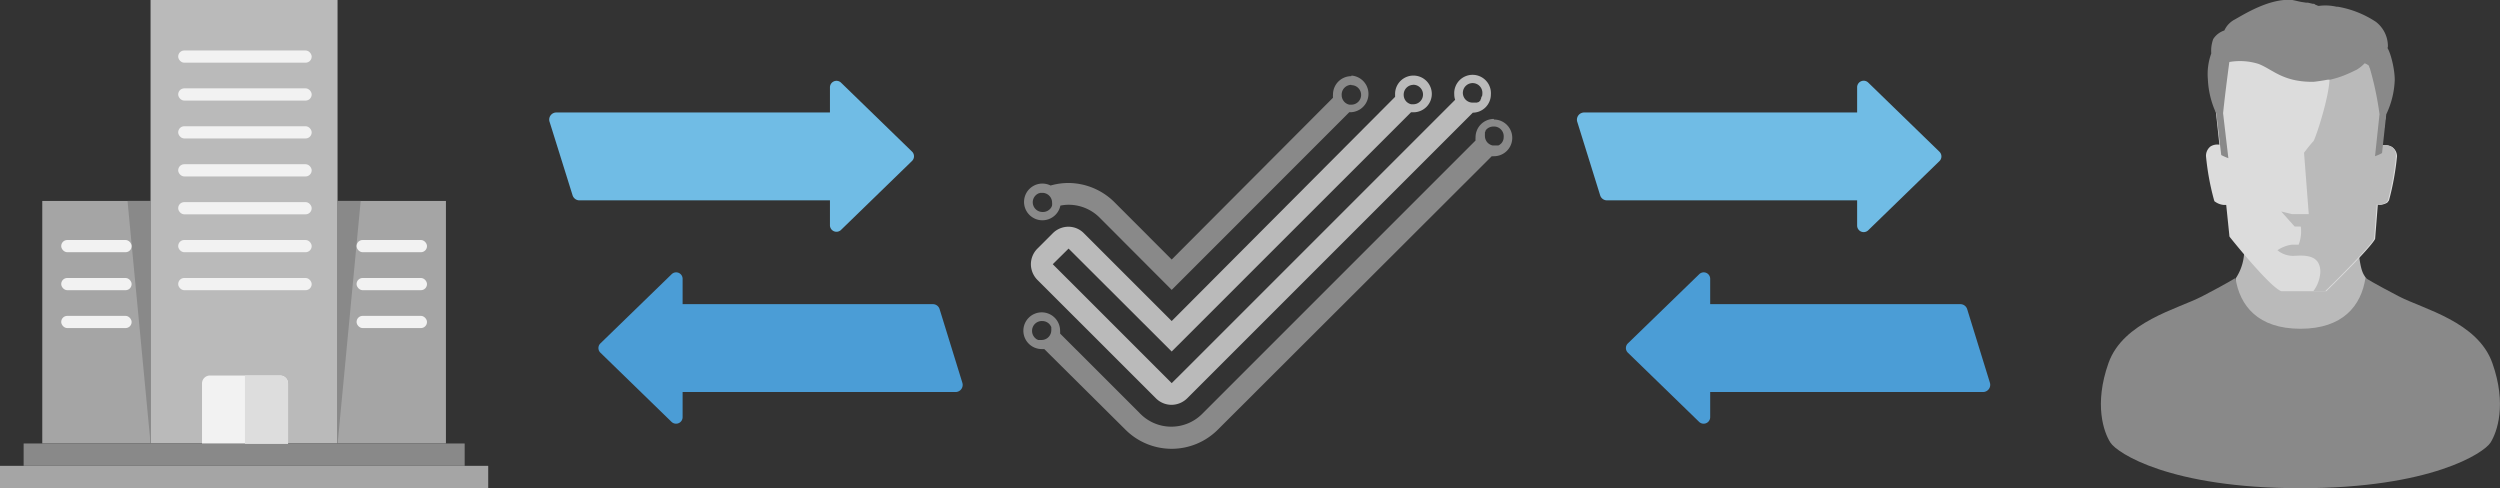 <svg xmlns="http://www.w3.org/2000/svg" viewBox="0 0 256.04 50"><rect x="0" y="0" width="256.04" height="50" fill="#333333" stroke="none"/><defs><style>.cls-1{fill:#70bce5;}.cls-2{fill:#4b9dd6;}.cls-3{fill:#bababa;}.cls-4{fill:#898989;}.cls-5{fill:#dcdcdc;}.cls-6{fill:#a5a5a5;}.cls-7{fill:#f2f2f2;}.cls-8{fill:#ddd;}</style></defs><title>icon_scheme2_linear</title><g id="Livello_2" data-name="Livello 2"><g id="Integration_2" data-name="Integration 2"><path class="cls-1" d="M164.58,20.52h29.11a.74.74,0,0,0,.74-.73V12.25a.74.74,0,0,0-.74-.73H162.25a.74.74,0,0,0-.7,1L163.88,20A.73.73,0,0,0,164.58,20.52Z"/><path class="cls-1" d="M198.63,16.5l-7.29,7.08a.67.67,0,0,1-1.14-.48V8.94a.67.67,0,0,1,1.14-.48l7.29,7.08A.67.67,0,0,1,198.63,16.5Z"/><path class="cls-1" d="M59.34,20.52H88.46a.73.73,0,0,0,.73-.73V12.25a.73.73,0,0,0-.73-.73H57a.73.73,0,0,0-.7,1L58.64,20A.74.74,0,0,0,59.34,20.52Z"/><path class="cls-1" d="M93.39,16.5,86.1,23.58A.67.67,0,0,1,85,23.1V8.94a.67.67,0,0,1,1.13-.48l7.29,7.08A.67.67,0,0,1,93.39,16.5Z"/><path class="cls-2" d="M95.53,31.15H66.42a.72.72,0,0,0-.73.73v7.53a.73.73,0,0,0,.73.74H97.86a.73.73,0,0,0,.7-.95l-2.33-7.54A.72.72,0,0,0,95.53,31.15Z"/><path class="cls-2" d="M61.49,35.17l7.29-7.08a.66.66,0,0,1,1.13.47V42.73a.67.67,0,0,1-1.13.48l-7.29-7.09A.66.66,0,0,1,61.49,35.17Z"/><path class="cls-2" d="M200.77,31.15H171.66a.73.73,0,0,0-.74.73v7.53a.74.74,0,0,0,.74.74H203.1a.74.74,0,0,0,.7-.95l-2.33-7.54A.73.73,0,0,0,200.77,31.15Z"/><path class="cls-2" d="M166.72,35.17l7.3-7.08a.66.66,0,0,1,1.13.47V42.73a.67.67,0,0,1-1.13.48l-7.3-7.09A.66.66,0,0,1,166.72,35.17Z"/><g id="User"><path class="cls-3" d="M229,28.47a5.19,5.19,0,0,0,.84-3c.1-2.16,11.39-2,11.66,0s.37,2.39.81,3,.25,6.5.25,6.5l-13.92-.22Z"/><path class="cls-4" d="M255.26,37.19c-1.49-4.24-7.08-5.54-9.58-6.84s-3.42-1.88-3.42-1.88c-.43,2.84-2.31,5.2-6.66,5.2s-6.22-2.36-6.65-5.2c0,0-.92.58-3.42,1.88s-8.09,2.6-9.59,6.84-.48,7.08.2,8.14S222.22,50,235.6,50s18.8-3.61,19.47-4.67S256.76,41.43,255.26,37.19Z"/><path class="cls-5" d="M245,15.07a1.45,1.45,0,0,0-1.06-.18l.72-5.75a1.1,1.1,0,0,0,0-.18l0-.14h0a5.46,5.46,0,0,0,0-.58c0-4.3-4-7.78-9-7.78s-9,3.48-9,7.78a5.49,5.49,0,0,0,0,.58h0l.64,6a1.31,1.31,0,0,0-.91.18,1.22,1.22,0,0,0-.46,1,26.32,26.32,0,0,0,.82,4.48l.05.14.14.09a1.76,1.76,0,0,0,.82.28H228l.32,3.11v.09l.05.09c.69.87,4.21,5.18,5.27,5.54h4.62l.09-.09c.46-.45,4.44-4.35,4.9-5.26l.28-3.53s.13.05.18.05a1.84,1.84,0,0,0,.78-.23l.18-.23a27.31,27.31,0,0,0,.82-4.49A1.14,1.14,0,0,0,245,15.07Z"/><path class="cls-3" d="M245,15.07a1.45,1.45,0,0,0-1.06-.18l.72-5.75a1.1,1.1,0,0,0,0-.18l0-.14h0a5.46,5.46,0,0,0,0-.58c0-3.71-3-6.82-7.06-7.59,0,2.44.23,6,.78,6.47.86.78-1.23,7.15-1.46,7.36s-.95,1.16-.95,1.16l.53,6.89-.87.6a3.87,3.87,0,0,1-.21,1.93h-.7a3.4,3.4,0,0,0-1.47.57,2.5,2.5,0,0,0,1.75.57c1.09-.06,2.64-.11,2.64,1.66a3.59,3.59,0,0,1-.71,1.95h1.22l.09-.09c.46-.45,4.44-4.35,4.9-5.26l.28-3.53s.13.05.18.05a1.84,1.84,0,0,0,.78-.23l.18-.23a27.31,27.31,0,0,0,.82-4.49A1.14,1.14,0,0,0,245,15.07Z"/><polygon class="cls-3" points="236.61 21.93 237.57 21.66 237.07 22.46 236.34 23.2 235.01 23.2 233.63 21.66 234.73 21.93 236.61 21.93"/><path class="cls-4" d="M244.39,11.71v0a8.87,8.87,0,0,0,.87-3.53c0-1.49-.74-3.95-1.06-3.33a9,9,0,0,1-1.58,1.84,31.63,31.63,0,0,1,1.08,5L243.24,16a5.23,5.23,0,0,0,.72-.32Z"/><path class="cls-4" d="M236.94,8.38s.67-.07,1.46-.22l.25,0A9.94,9.94,0,0,0,240,7.75c.36-.14.77-.32,1.15-.51l.23-.11a4,4,0,0,0,.8-.65s.5.18.5.4c0,.42,1.92-1.81,1.88-2.12a3.15,3.15,0,0,0-1.24-2.53A10.24,10.24,0,0,0,239.44.69l-.14,0a5.07,5.07,0,0,0-1.85-.08h0l-.07,0h-.07A2.78,2.78,0,0,0,237,.39h0l-.06,0h0l-.07,0h0l-.51-.12h0l-.1,0h0l-.1,0h0l-.52-.08h0L234.79,0c-2.32-.22-5,1.49-5.92,2a2.36,2.36,0,0,0-1.06,1.12,2.15,2.15,0,0,0-1.14.88,3.47,3.47,0,0,0-.2,1.47,6.18,6.18,0,0,0-.35,2.64,9.22,9.22,0,0,0,.87,3.53v0l.5,4.24a6,6,0,0,0,.73.32l-.54-4.6c.23-2.25.64-5.25.64-5.25a6.32,6.32,0,0,1,3,.2C232.8,7.13,233.8,8.41,236.94,8.38Z"/></g><g id="WA"><path class="cls-4" d="M138.4,7.8a1.88,1.88,0,0,0-1.88,1.88,1.84,1.84,0,0,0,0,.33L120,26.58l-5.83-5.84a6.75,6.75,0,0,0-4.73-2,6.65,6.65,0,0,0-1.84.26,1.93,1.93,0,0,0-.84-.2,1.88,1.88,0,1,0,1.84,2.26,4,4,0,0,1,.84-.09,4.49,4.49,0,0,1,3.16,1.3l7.4,7.42,18.19-18.2.22,0a1.88,1.88,0,0,0,0-3.75ZM105.77,20.72a1,1,0,0,1,.61-.92l.18-.05.19,0a1,1,0,0,1,1,1,1.07,1.07,0,0,1,0,.25.08.08,0,0,0,0,.05,1.21,1.21,0,0,1-.09.2v0a1,1,0,0,1-.39.35h0a.94.94,0,0,1-.45.11A1,1,0,0,1,105.77,20.72Zm32.63-12a1,1,0,0,1,0,2l-.2,0a1,1,0,0,1-.5-.27,1,1,0,0,1-.29-.69A1,1,0,0,1,138.4,8.69Z"/><path class="cls-3" d="M152.69,9.68a1.88,1.88,0,1,0-3.75,0,1.61,1.61,0,0,0,.09.54L121.6,37.65,120,39.24,107.82,27.06l1.62-1.6L120,36l24.51-24.5.24,0a1.88,1.88,0,1,0-1.87-1.87c0,.09,0,.19,0,.29L120,32.88l-9-9a2.22,2.22,0,0,0-1.58-.66,2.27,2.27,0,0,0-1.59.66l-1.59,1.59a2.27,2.27,0,0,0-.66,1.59,2.3,2.3,0,0,0,.65,1.59l12.17,12.16a2.26,2.26,0,0,0,1.58.65,2.3,2.3,0,0,0,1.59-.65l29.27-29.27A1.87,1.87,0,0,0,152.69,9.68Zm-7.95-1a1,1,0,1,1,0,2l-.2,0a1,1,0,0,1-.5-.27,1,1,0,0,1-.28-.69A1,1,0,0,1,144.74,8.69Zm7,1.19h0a1.09,1.09,0,0,1-.05.17l0,.06-.06.1,0,.06-.07.08s0,0-.05.05l-.08.07-.06,0-.1.05-.06,0-.12,0H151l-.18,0a1,1,0,1,1,1-1A1.5,1.5,0,0,1,151.78,9.88Z"/><path class="cls-4" d="M153,12.18a1.88,1.88,0,0,0-1.88,1.88,1.86,1.86,0,0,0,0,.33l-28,28a4.47,4.47,0,0,1-6.32,0l-8.23-8.23a1.36,1.36,0,0,0,0-.29,1.88,1.88,0,1,0-1.88,1.88,2.06,2.06,0,0,0,.26,0L115.26,44a6.69,6.69,0,0,0,9.47,0l28.05-28a1.46,1.46,0,0,0,.22,0,1.88,1.88,0,0,0,0-3.76Zm-46.25,20.7a1,1,0,0,1,.74.33h0l.1.14h0a1.09,1.09,0,0,1,.08.15s0,0,0,0l0,.13a1.23,1.23,0,0,1,0,.19,1,1,0,0,1-1,1l-.18,0-.1,0-.06,0-.13-.06h0a.38.38,0,0,1-.13-.09,1,1,0,0,1-.37-.76A1,1,0,0,1,106.75,32.88ZM154,14.06v0a.92.92,0,0,1-.29.67h0l-.14.11,0,0-.12.06-.09,0-.09,0-.2,0-.2,0a1.06,1.06,0,0,1-.5-.27,1,1,0,0,1-.29-.7,1.36,1.36,0,0,1,0-.2l0-.08,0-.1.06-.12,0-.05a1.47,1.47,0,0,0,.1-.13h0a1,1,0,0,1,.68-.29h0A1,1,0,0,1,154,14.06Z"/></g><g id="Company"><rect class="cls-3" x="15.42" width="19.15" height="45.42"/><rect class="cls-6" x="4.33" y="20.58" width="11.09" height="24.84"/><rect class="cls-6" x="34.58" y="20.58" width="11.09" height="24.84"/><rect class="cls-6" y="47.71" width="50" height="2.29"/><rect class="cls-4" x="2.42" y="45.42" width="45.17" height="2.29"/><polygon class="cls-4" points="15.42 45.42 15.42 20.58 13.06 20.58 15.42 45.42"/><polygon class="cls-4" points="34.58 45.42 36.94 20.58 34.58 20.58 34.58 45.42"/><rect class="cls-7" x="18.25" y="5.17" width="13.67" height="1.25" rx="0.62" ry="0.62"/><rect class="cls-7" x="18.25" y="9.05" width="13.67" height="1.25" rx="0.62" ry="0.62"/><rect class="cls-7" x="18.25" y="12.93" width="13.67" height="1.25" rx="0.62" ry="0.62"/><rect class="cls-7" x="18.25" y="16.82" width="13.67" height="1.25" rx="0.62" ry="0.62"/><rect class="cls-7" x="18.25" y="20.7" width="13.67" height="1.25" rx="0.62" ry="0.62"/><rect class="cls-7" x="18.25" y="24.58" width="13.67" height="1.25" rx="0.62" ry="0.62"/><rect class="cls-7" x="18.25" y="28.47" width="13.67" height="1.25" rx="0.62" ry="0.62"/><rect class="cls-7" x="6.27" y="24.58" width="7.21" height="1.25" rx="0.62" ry="0.62"/><rect class="cls-7" x="6.27" y="28.47" width="7.21" height="1.25" rx="0.62" ry="0.62"/><rect class="cls-7" x="6.27" y="32.35" width="7.21" height="1.25" rx="0.62" ry="0.62"/><rect class="cls-7" x="36.52" y="24.58" width="7.21" height="1.25" rx="0.62" ry="0.62"/><rect class="cls-7" x="36.52" y="28.47" width="7.21" height="1.25" rx="0.62" ry="0.62"/><rect class="cls-7" x="36.52" y="32.35" width="7.21" height="1.25" rx="0.62" ry="0.62"/><path class="cls-7" d="M21.5,38.46h7.19a.81.81,0,0,1,.81.81v6.15a0,0,0,0,1,0,0H20.69a0,0,0,0,1,0,0V39.27A.81.81,0,0,1,21.5,38.46Z"/><path class="cls-8" d="M28.69,38.46h-3.6v7H29.5V39.27A.81.81,0,0,0,28.69,38.46Z"/></g></g></g></svg>